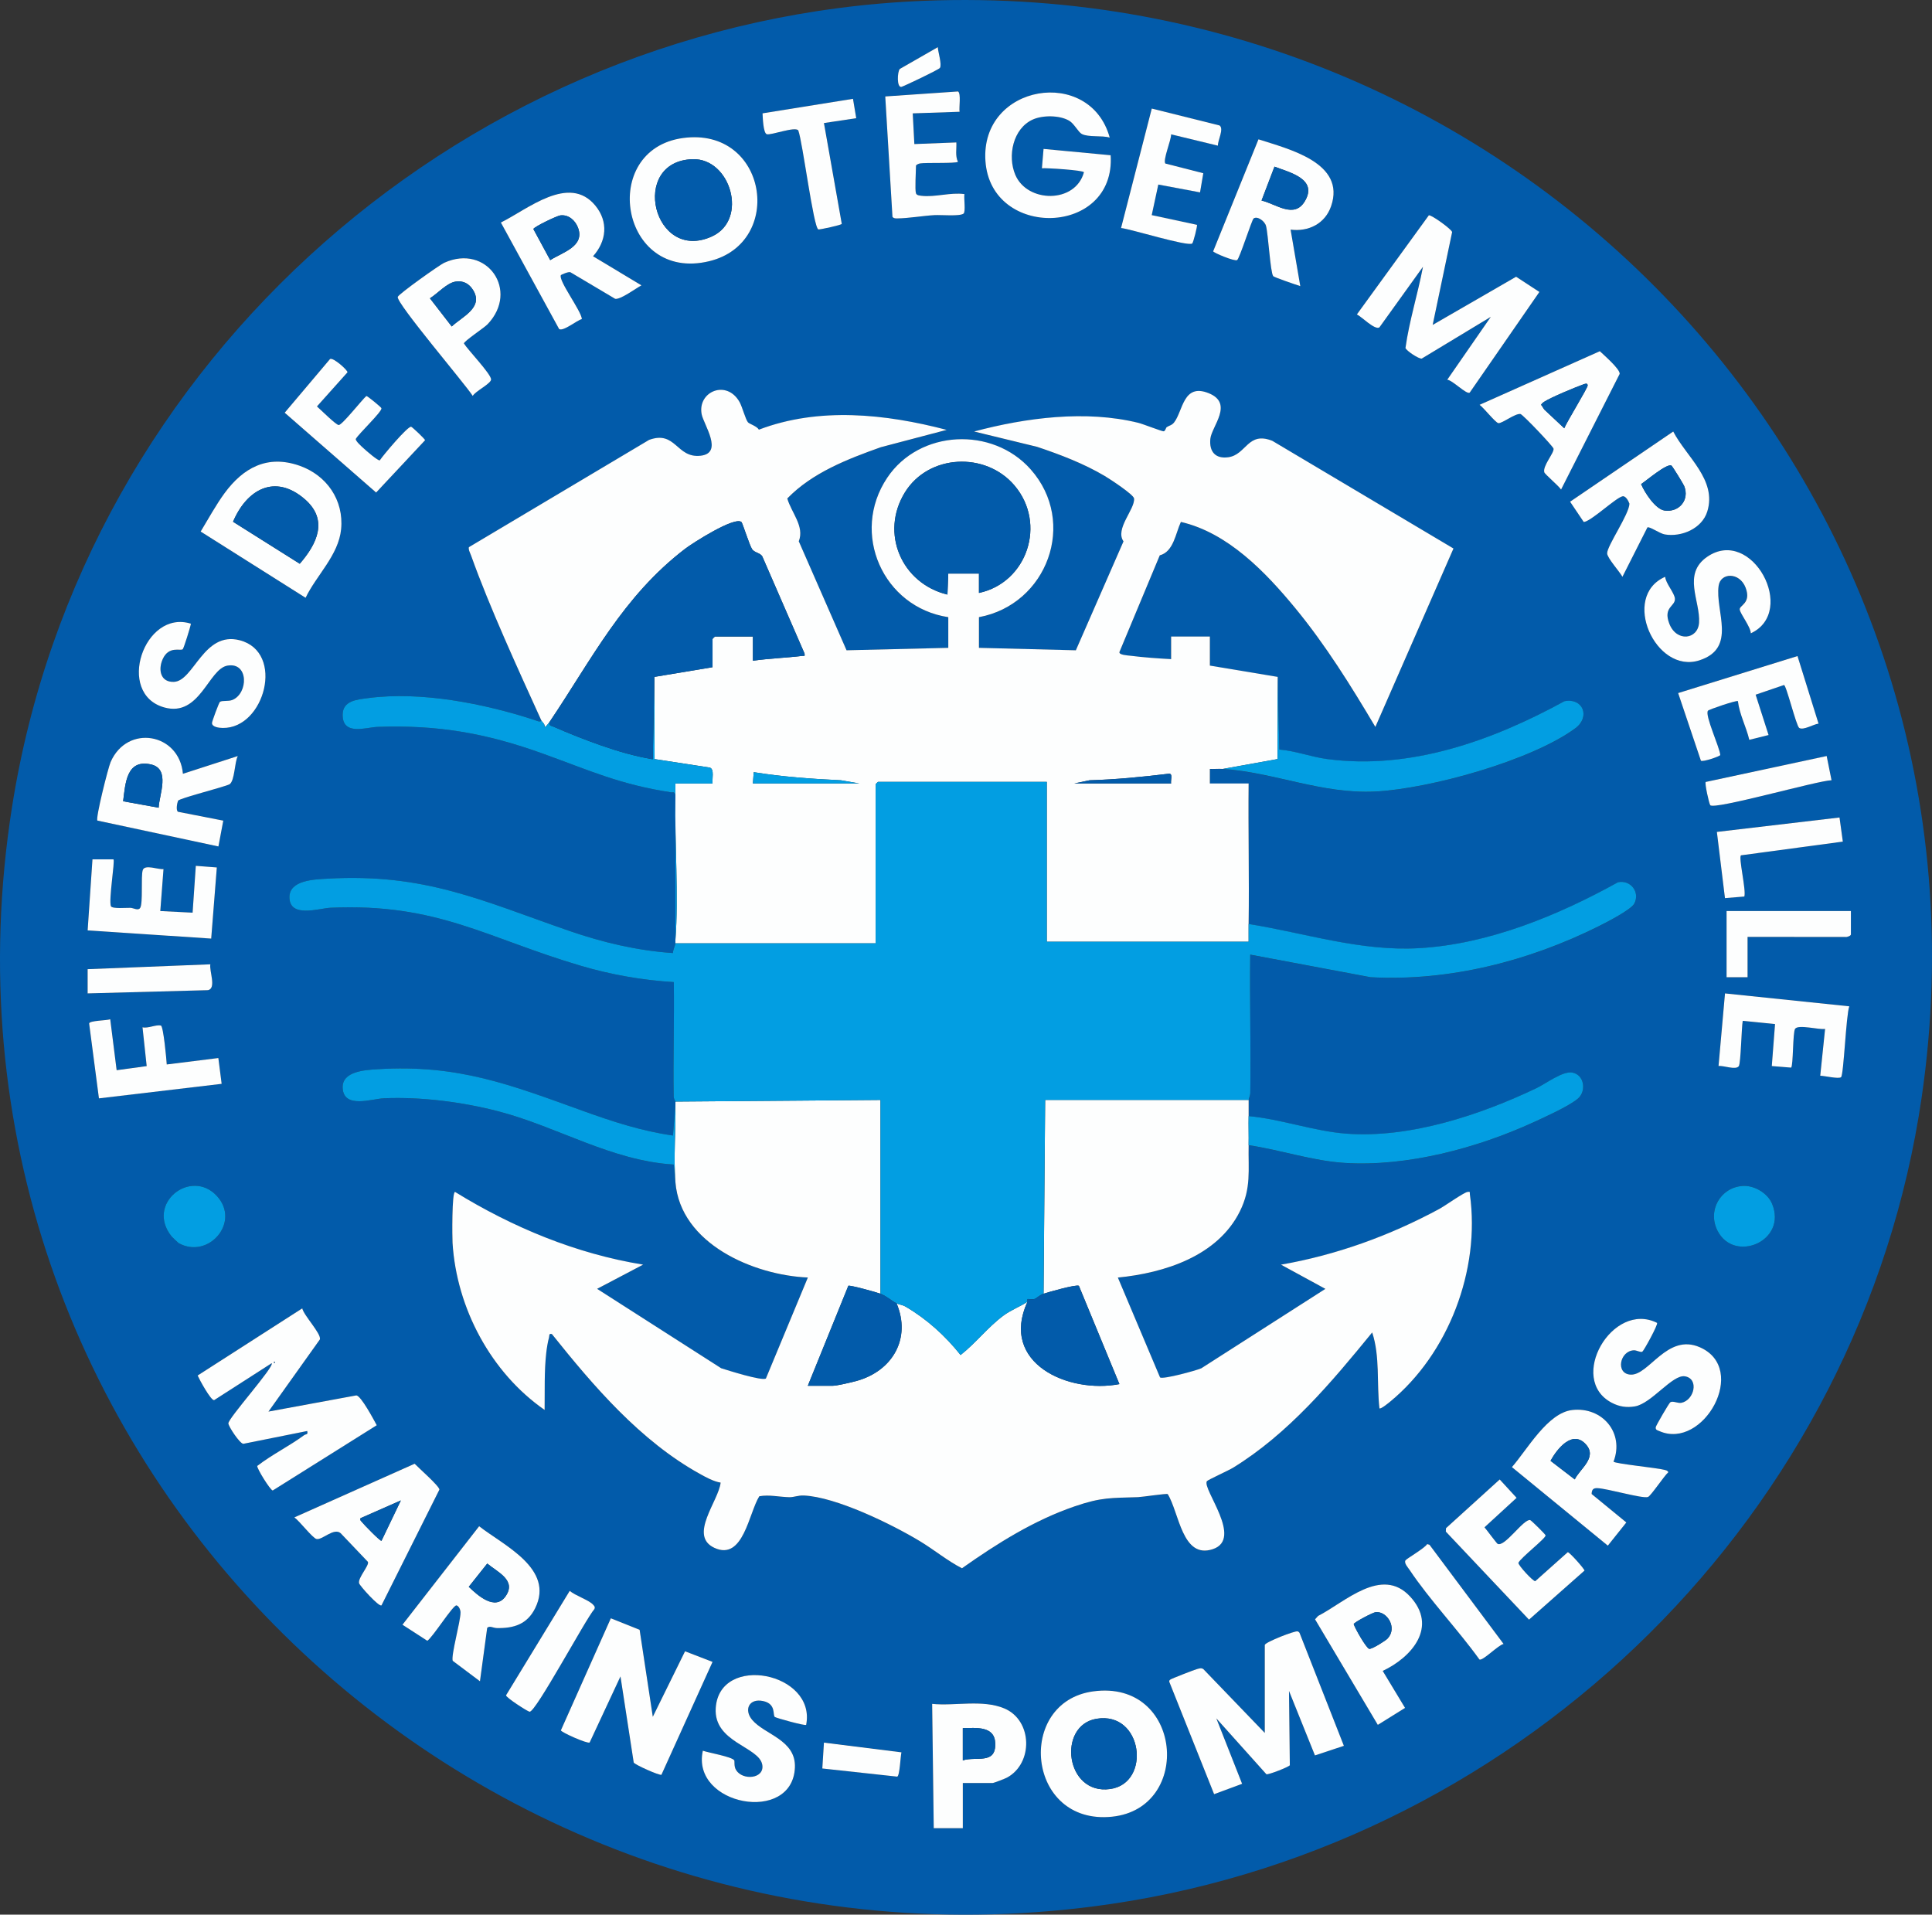 <?xml version="1.0" encoding="UTF-8"?>
<svg id="Calque_1" data-name="Calque 1" xmlns="http://www.w3.org/2000/svg" viewBox="0 0 1196.49 1185.75">
  <rect x="0" y="0" width="1196.49" height="1185.75" fill="#333333" stroke="none"/>
  <path d="M572.06.51c372.92-15.01,672.35,306.67,618.04,679.04-37.55,257.41-244.86,461.5-501.5,499.5C290.63,1237.97-55.5,900.22,7.43,499.88,51.14,221.82,291.17,11.81,572.06.51ZM582.1,42.05c1.34-2.13-1.22-10.04-1.32-12.84l-23.52,13.48c-1.57,1.67-2,11.81,1.05,11.08,1.36-.33,23.09-10.61,23.79-11.73ZM567.27,119.71c-.75-2.42,0-13.37,0-17,0-.7,1.67-1.35,2.5-1.5,3.44-.63,21.9.13,23.5-1.01-1.82-3.73-.76-7.99-.99-12l-26.01,1.01-1-19.01,29.01-.99c-.45-2.69,1.03-11.17-.94-12.58l-45.09,3.09,4.46,74.54c.72,1.03,1.92,1,3.02.99,6.94-.07,15.95-1.64,23.06-2.04,3.97-.22,15.42.85,17.91-.9,1.48-1.04.13-9.68.59-12.12-8.65-1.21-18.17,2.04-26.56,1.06-1.17-.14-3.05-.25-3.45-1.55ZM687.26,85.21c-12.15-44.33-80.22-33.17-76.97,14.49,3.31,48.67,80.75,46.68,77.55-3.56l-41.56-3.92-1.02,11.99c2.62-.28,26,1.2,26.02,2.51-5.32,19.41-35.12,19.06-42.51,1.49-4.91-11.66-1.44-28.61,10.83-34.17,6.14-2.78,16.69-2.76,22.6.75,3.08,1.83,5.62,7.08,7.8,8.2,4.17,2.14,12.42.76,17.27,2.22ZM528.26,61.21l-56,8.99c.12,2.48.41,12.28,2.63,12.93,2.61.76,17.68-5.01,19.5-2.34,2.67,6.91,9.42,60.54,12.46,61.31.72.18,14.41-2.72,14.47-3.46l-11.04-62.42,20-3.01-2.01-11.99ZM754.26,90.21c-.26-3.1,3.91-10.38,1.02-12.53l-41.99-10.48-19.03,73.99c5.98.59,41.25,11.62,44.07,9.58.69-.5,3.36-11.14,2.94-11.56l-28.01-6.01,4.07-18.93,25.85,4.85,2.01-11.86-23.51-6.01c-1.61-2.21,3.67-14.53,3.59-18.07l28.98,7.01ZM423.02,85.47c-52.39,7.08-39.01,89.73,16.27,76.27,47.02-11.45,35.88-83.32-16.27-76.27ZM799.27,142.22c11.1,1.41,21.31-3.68,25.05-14.46,9.37-27.01-26.35-35.44-44.95-41.47l-28.07,69.36c.2.9,13.35,6.36,14.84,5.43s9.09-24.98,10.22-25.78c2.36-1.68,6.9,1.67,7.68,4.64,1.39,5.29,2.67,28.71,4.43,31.06.59.79,14.45,5.46,16.79,6.21l-6-34.98ZM347.4,170.33c.16-.26,4.82-2.29,5.89-1.73l27.7,16.45c3.35.54,12.82-6.53,16.26-8.35l-29.98-18.02c8.37-9.35,9.66-21.41,1.41-31.39-16.29-19.75-42.04,2.42-58.49,10.5l36.07,65.96c2.6,1.66,10.82-5.29,14.09-6.16-.25-5.02-14.9-24.16-12.95-27.28ZM887.27,201.21l12.05-57.47c-.26-1.73-12.76-10.72-14.42-10.4l-44.57,61.39c3,1.45,11.1,9.85,13.95,8.03l26.98-37.54c-3.18,16.81-8.5,33.43-10.84,50.29.51,1.74,8.32,6.92,10.1,6.56l42.75-25.84-26.99,38.97c3.07.06,11.93,9.32,13.92,7.97l43.16-62.35-14.42-9.43-51.66,29.83ZM301.91,200.86c19.96-20.91-.41-49.95-26.67-38.17-3.28,1.47-28.4,19.45-28.92,21.17-1.12,3.68,41.72,53.93,46.44,61.34,1.57-2.93,11.62-7.74,11.36-10.31-.37-3.65-14.2-18-16.82-22.17,0-1.41,12.54-9.69,14.6-11.85ZM990.78,217.5l-74.5,33.22c2.39,1.63,9.76,10.99,11.62,11.34,2.16.41,10.59-6.26,13.72-5.64,1.46.29,20.2,19.98,20.47,21.44.5,2.6-6.88,10.68-5.72,14.66.35,1.2,9.07,8.55,10.38,10.68l36.31-71.65c.18-3.06-9.8-11.63-12.3-14.04ZM235.18,285.11c-1.05.42-8.54-6.08-9.93-7.38-1.13-1.06-5.16-4.54-4.92-5.88,1.82-3.24,16.33-16.89,15.89-19.02-.12-.59-8.75-7.69-9.35-7.57-2.77,2.44-14.96,17.99-17.11,17.99-1.64,0-11.44-9.74-13.48-11.53l18.91-21.13c.23-1.25-8.83-9.37-10.8-8.23l-28.09,33.25,56.62,49.44,30.31-32.39c.14-.63-8.01-8.26-8.61-8.36-2.2-.38-17.34,17.64-19.45,20.83ZM335.27,446.21c-.48,1.39-3.22,0-4.18-.31-31.27-10.19-70.31-17.94-103.19-13.56-6.66.89-15.69,1.5-15.68,10.37,0,13.11,14.48,7.71,21.52,7.46,37.49-1.36,67.52,3.95,102.52,16.57,29.15,10.51,47.62,19.11,79.44,23.97,1.3.2,1.54-.85,2.59,1.5-.02.67.01,1.33,0,2v88c-.05.66.08,1.35,0,2-.19,1.52-1.52,4.18-1.56,6.02-22-1.48-43.46-6.56-64.22-13.74-54.09-18.71-89.3-35.81-149.77-32.32-7.93.46-23.58.85-23.49,11.57.12,13.06,18.42,6.75,25.49,6.44,66.27-2.95,96.72,18.8,155.1,35.98,18.47,5.43,38.21,8.93,57.45,10.06.34,23.52-.44,47.1-.08,70.62.03,1.84,1.07,3.2,1.07,3.38.01.67-.01,1.33,0,2l-1.51,19.02c-19.31-2.71-37.53-8.68-55.75-15.25-44.93-16.19-77.38-28.96-127.28-25.81-7.6.48-21.97,1.26-21.53,11.52.57,13.2,18.08,6.8,25.53,6.48,22.99-1,48.75,2.31,70.98,8.1,36.49,9.5,69.99,30.64,108.56,32.94l.99,11c3.09,38.18,48.5,57.58,82.01,59l-25.99,62.55c-2.59,1.61-23.41-5.02-27.69-6.37l-76.83-49.17,28.5-14.99c-41.53-6.72-80.89-23.1-116.48-45.03-2.06.04-1.74,28.5-1.56,31.56,2.5,40.47,23.84,80.42,57.03,103.46.16-11.64-.31-23.92,1.02-35.49.32-2.79.94-6.66,1.69-9.33.38-1.36-.28-2.61,1.78-2.18,25.89,32.36,54.76,66.13,91.49,86.52,3.92,2.17,8.66,4.79,13.02,5.49-1.18,11.3-20.08,32.84-3.9,40.38,17.96,8.36,21.35-21.62,27.85-31.93,6.17-1.12,12.19.44,18.59.58,2.85.06,5.51-1.19,8.91-1.05,19.98.85,54.49,17.77,71.84,28.22,8.86,5.34,17.15,12.24,26.16,16.85,21.59-15.26,44.56-29.71,69.77-38.34,16.75-5.74,22.48-5.15,39.29-5.71,2.64-.09,17.55-2.4,18.37-1.88,7.12,11.41,8.88,40.32,27.86,34.11,19.23-6.29-6.65-37.29-3.61-42.11.49-.77,13.56-6.7,16.18-8.31,34.39-21.16,60.96-52.89,86.2-83.8,4.95,15.06,2.69,31.36,4.5,46.99.64.75,5.59-3.3,6.47-4.02,36.32-29.73,56.09-81.82,49.53-128.49-.17-1.24.49-1.88-1.51-1.5-2.53.48-13.85,8.59-17.47,10.54-30.61,16.51-63.63,28.51-98.01,34.49l27.5,14.99-76.83,49.18c-3.29,1.44-23.55,6.98-25.55,5.68l-26.13-61.86c28.78-2.85,61.73-13.22,75.54-40.96,7.22-14.5,5.14-25.56,5.45-41.05,19.8,2.93,39.48,9.73,59.51,10.99,38.66,2.44,81.94-9.16,116.85-25.13,7.19-3.29,21.66-9.85,27.38-14.52,5.7-4.65,4.2-15-3.3-16.31-6.03-1.05-16.34,6.88-22.22,9.68-34.94,16.64-78.37,31.09-117.58,28.16-20.16-1.51-40.43-9.02-60.63-10.87.07-3.32-.06-6.68,0-10,.01-.72,1.01-2.53,1.04-4.43.42-28.51-.4-57.07-.04-85.57l74.51,13.99c48.69,2.65,98.11-10,141.37-31.61,4.66-2.33,20.02-10.19,21.99-14,3.73-7.22-2.48-14.91-10.15-13.18-37.1,20.56-80.25,38.37-123.23,40.8-36.39,2.06-70.02-9.28-105.49-14.99.42-28.97-.31-58.02,0-87h-24v-9.01c2.64.12,5.36-.16,8,0,31.4,2,61.33,15.68,94.49,13.99,33.66-1.72,96.61-19.11,123.83-39.17,9.43-6.95,4.88-18.99-6.76-16.75-44.49,24.32-95.28,42.7-146.93,35.81-9.99-1.33-19.53-5.08-29.62-5.88l-1.01-44.99-42-7v-18h-24v14c-8.41-.44-17.02-1.07-25.38-2.12-1.47-.18-7.19-.44-6.6-2.34l24.96-59.82c8.53-2.2,9.77-13.55,13.07-20.68,29.14,6.71,52.52,31.13,70.92,53.49,18.79,22.83,34.45,48.08,49.52,73.46l48.38-110.5-112.18-66.68c-15.31-6.1-15.99,8.57-27.28,10.16-8.01,1.12-11.88-3.59-11.12-11.33s14.76-22.01-1.07-28.36c-15.83-6.35-15.85,11.09-21.36,18.11-1.5,1.91-2.89,1.82-4.58,2.95-.6.4-.77,2.31-1.87,2.57-.8.19-12.83-4.53-15.6-5.22-32.57-8.09-69.83-3.22-101.82,5.34l38.99,9.49c14.28,4.79,28.95,10.37,41.93,18.07,3.12,1.85,17.91,11.53,18.14,13.93.65,6.64-12,18.85-6.54,26.55l-29.51,67.45-60.01-1.51v-19c42.21-7.82,61.15-58.66,32.03-91.53-23.7-26.74-68.91-24.58-88.85,5.2-22.96,34.3-2.59,80.22,37.83,86.33v19l-63.01,1.51-29.58-67.5c3.68-9.25-4.56-17.66-7.12-26.52,15.5-15.97,37.29-24.39,57.95-31.75l40.76-10.73c-37.78-9.9-79.01-14.32-116.29-.13-1.28-2.21-5.86-3.51-6.77-4.56-1.52-1.74-3.56-9.63-5.2-12.55-8.05-14.22-26.1-6.46-23.5,7.49,1.19,6.39,13.86,24.2-.72,25.77-14.92,1.61-15.21-15.88-31.81-9.82l-111.61,66.45c-.43,1.47.89,3.83,1.42,5.32,11.31,31.75,29.33,70.88,43.47,102.02ZM1036.23,267.23l-63.87,43.47,8.43,12.53c4.24-.02,20.07-15.25,24.16-15.9,1.88-.3,3.65,3.05,4.16,4.6-.15,6.58-13.96,26.22-13.8,30.79.1,2.89,7.8,11.37,9.47,14.48l15.46-30.56c1.28-.81,7.58,3.78,10.77,4.32,10.39,1.76,23.04-3.61,26.32-14.2,6.09-19.65-13.03-33.91-21.1-49.54ZM189.25,370.21c6.61-13.86,20.43-26.32,22-42.51,1.75-17.99-8.93-33.36-25.72-39.27-19.91-7.01-34.87,1.21-46.51,17.04-5.22,7.1-10.14,16.12-14.76,23.72l64.98,41.02ZM1084.28,392.21c29.04-13.44.71-66.34-26.95-47.43-15.64,10.69-4.24,27.45-5.1,40.81-.68,10.51-13.98,12.23-18.44.61-3.95-10.29,3.75-10.62,3.49-15.39-.19-3.57-5.71-9.48-6.04-13.6-27.72,12.09-5.97,60.55,21.24,51.72,23.45-7.61,9.61-30.36,11.87-46.17,1.18-8.26,13.12-8.14,16.7,1.16s-4.01,10.96-3.63,13.58c.43,2.87,6.73,10.63,6.86,14.71ZM118.23,386.26c-28.99-9.13-46.79,43.47-16.41,51.89,21.96,6.08,27.29-23.85,39.01-25.91,13.32-2.33,12.94,17.18,3.19,21.21-2.66,1.1-6.28.23-7.79,1.21-.59.38-4.96,12.19-4.94,13.12.06,2.59,4.5,3.01,6.65,3.05,26.02.44,38.65-47,10.54-54.31-22.38-5.82-28.41,25.25-40.73,25.77-8.35.35-9.95-7.5-6.98-14.08,3.79-8.4,10.99-4.9,12.4-6.11.63-.54,4.74-13.66,5.07-15.83ZM1113.19,406.29l-73.93,22.93,14.1,41.89c1.26.9,11.85-2.73,11.98-3.52-.33-4.81-9.65-24.53-7.64-27.43.55-.8,17.88-6.66,18.56-5.96.98,8.26,5.16,15.87,7.06,23.97l11.94-2.97-8.01-24.98,17.53-5.98c1.37-.32,7.59,25.26,9.43,26.54,2.51,1.74,8.98-2.32,12-2.63l-13.04-41.86ZM113.28,479.21c-2.22-25.25-34.5-30.89-44.79-7.28-1.54,3.55-9.42,34.84-8.19,36.24l74.96,16.03,3.01-15.99-28.04-5.48c-1.4-.91-.56-5.44.02-6.82.65-1.55,28.22-8.36,31.97-10.25,3.21-2.4,2.99-13.62,5.04-17.45l-33.99,10.99ZM1131.26,468.21l-74.92,16.08c-.69.81,2.01,13.16,2.81,14.35,2.15,3.17,66.47-15.22,75.12-15.43l-3.01-14.99ZM1139.21,506.27l-75.96,8.94,5.01,41.01,12-1c1.24-3.93-3.79-24.5-2.05-25.52l63.05-8.49-2.06-14.94ZM70.27,532.21h-13.01s-2.98,43.99-2.98,43.99l76.52,5.07,3.48-44.06-13.01-1-1.99,29.01-20.01-1.01,1.99-25.99c-3.1.49-11.6-3.14-12.85.63s.26,20.54-1.6,23.41c-1.27,1.96-4.14.01-6.06-.04-2.64-.07-10.9.72-12.05-.94-1.52-3.76,2.59-28.03,1.57-29.07ZM1146.27,564.21h-77v41h13v-25l60.55.05c1.02.22,3.45-.72,3.45-1.55v-14.5ZM54.27,600.21v15l74.5-2c5.46-1.03.71-11.99,1.5-16.01l-76,3.01ZM1145.27,623.22l-77-8-4,44.98c2.95-.49,10.69,2.71,12.55.07,1.27-1.81,1.66-23.92,2.44-28.06l20,1.99-2.01,26.01,11.98.97c1.38-1.33.95-21.86,2.46-24.04,1.99-2.88,15.01.76,18.57.06l-3.01,29c2.49.01,11.43,2.14,12.89.9,1.68-1.43,3.09-38.59,5.11-43.88ZM68.26,631.21c-2.22.86-12.8.76-13.06,2.62l6.07,46.38,76-9-2.05-15.98-31.95,3.98c-.19-3.2-2.09-23.65-3.61-24.07-2.94-.81-8.01,1.91-11.4,1.06l2.58,24.03-18.6,2.54-3.98-31.57ZM110.61,769.85c18.4,10.28,38.65-12.97,23.7-29.18-16.1-17.46-44.3,4.71-28.05,25.05.31.39,4.09,3.98,4.35,4.13ZM1079.08,734.45c-13.8,1.05-21.77,15.42-15.38,27.82,10.4,20.21,43.32,6.35,33.76-16.76-2.76-6.67-11.22-11.61-18.38-11.07ZM187.18,810.26l-64.79,41.58c1.13,2.57,8.13,15.46,10.2,15.27l35.66-22.9c1.93,1.98-27.08,34.23-26.83,37.31.16,2.02,7.05,12.5,9.27,12.62l39.56-7.93c.6,2.59-.76,1.74-1.89,2.57-9.27,6.84-19.91,12-29.05,19.06-.4,1.35,7.96,14.9,9.57,15.22l64.43-40.42c-1.9-3.51-9.56-17.96-12.59-18.49l-54.47,10.04,31.86-44.71c.93-3.49-9.99-14.84-10.94-19.23ZM1026.23,819.26c-27.66-13.89-55.87,34.97-28.02,49.5,4.62,2.41,9.15,3.09,14.32,2.21,10.29-1.76,23.24-19.95,30.99-18.61,8.87,1.54,5.71,14.81-2.23,16.4-2.26.45-5.15-1.35-6.84-.36-.78.45-8.99,14.6-9.07,15.5-.15,1.77,1.11,1.87,2.31,2.4,27.19,11.96,55.55-38.67,24.96-51.97-20.25-8.8-31.47,17.69-42.89,16.98-9.37-.58-6.68-14.64,2.06-15.07,1.72-.08,4.18,1.49,5.29.85.88-.5,9.86-16.8,9.12-17.83ZM999.26,905.2c6.85-17.8-6.91-34.04-25.5-31.99-15.35,1.7-27.98,24.59-37.43,35.37l59.4,48.64,11.46-14.36-21.49-17.63c.07-2.7.96-3.7,3.56-3.62,6.08.2,27.88,6.65,31.33,5.48,1.75-.59,10.17-13.32,12.66-15.38-.69-1.12-1.44-1.15-2.53-1.45-4.35-1.21-30.54-3.76-31.46-5.06ZM236.25,994.21l35.86-71.68c.19-2.02-13.04-13.59-15.33-16.05l-74.49,33.23c3,2.01,11.19,12.72,13.69,13.37,3.49.9,10.74-7.24,14.99-3.57l16.86,17.72c1.07,2.14-6.31,9.94-5.44,13.27.42,1.61,12.32,14.82,13.86,13.7ZM927.43,956.07c-.57-.32-6.87-8.8-8.09-10.22l19.88-18.25-10.46-11.38-33.26,30.17-.11,2.12,51.51,54.53,34.36-30.37c.21-.78-9.33-11.59-10.37-11.4l-20.13,17.96c-1.49,0-10.67-9.96-10.43-11.39,1.59-3.3,17.16-15.28,16.85-17-.12-.66-8.9-9.35-9.57-9.48-4.11-.8-15.9,17.13-20.19,14.7ZM297.25,1041.21l4.47-33.05c1.46-1.61,3.71.05,5.99.09,10.46.18,18.79-2.28,23.75-12.34,12.04-24.45-19.39-38.75-34.72-50.72l-47.48,60.99,15.38,9.95c3.36-2.13,16.04-22.37,18.09-21.92,1.47.33,2.48,2.81,2.49,4.34,0,5.66-5.96,26.52-4.85,29.98l16.89,12.67ZM931.18,1018.1l-45.89-61.43-1.44-.42c-1.43,2.51-12.87,9.08-13.45,10.09-.99,1.73,1.51,4.35,2.46,5.77,12.67,18.94,29.97,37,43.38,55.64,2.08.94,11.71-9.06,14.94-9.65ZM853.28,1068.21l16.87-10.5-13.83-22.91c18.2-8.59,34.27-27.4,16.94-46.09-17.62-19.01-40.41,3.59-56.95,12.04l-1.9,2.09,38.87,65.37ZM352.83,985.22l-39.44,64.68c-.12,1.38,13.23,9.95,14.57,10.18,3.71.63,34.62-57.3,40.16-63.6.57-1.38-.05-1.83-.86-2.75-2.41-2.72-11.16-5.65-14.43-8.51ZM396.12,1009.36l-17.84-7.15-30.94,69.4c.28,1.25,16.5,8.47,17.82,7.52l19.09-40.92,8.2,53.31c.61,1.33,15.6,8.05,17.16,7.61l31.66-69.91-17.03-6.58-19.97,40.57-8.16-53.85ZM783.27,1018.71v54.5l-38.03-39.51c-1.4-.98-2.57-.34-3.97-.03s-15.69,5.91-16.39,6.44c-.64.48-.92.73-.7,1.58l27.71,69.45,17.34-6.42-15.96-40.5,30.99,34.57c1,.53,13.87-4.49,14.52-5.56l-.51-46.01,16.07,39.92,17.92-5.94-27.49-70.02c-.3-.41-.68-.72-1.17-.86-1.7-.48-19.81,6.55-20.34,8.4ZM499.26,1068.21c6.41-32.49-53.69-44.37-55.99-10.48-1.46,21.51,26.96,23.87,28.83,35.24,1.43,8.74-12.29,9.82-16.26,3.16-1.43-2.39-.75-5.4-1.11-5.96-1.41-2.22-16.04-4.74-19.45-5.96-7.5,33.87,55.48,45.67,57.02,10.45.75-17.17-18.69-20.34-26.45-29.53-5.24-6.21-2.01-13.5,6.69-11.69,8.35,1.74,5.86,8.8,7.33,9.88.85.63,18.71,5.61,19.4,4.88ZM677.02,1047.47c-48.11,6.53-41.43,83.04,11.62,77.62,50.33-5.15,43.7-85.13-11.62-77.62ZM596.27,1104.21h18.5c.74,0,7.56-2.64,8.73-3.27,16.47-8.74,16.07-35.53-1.54-42.92-13.49-5.66-30.71-1.36-44.68-2.81l.99,77h18v-28ZM558.27,1085.21l-48-6.01-1.01,16.01,46.39,5.05c1.57-.44,2.02-12.69,2.62-15.06Z" style="fill: #025baa;"/>
  <path d="M335.27,446.21c-14.14-31.14-32.16-70.27-43.47-102.02-.53-1.49-1.86-3.85-1.42-5.32l111.61-66.45c16.59-6.06,16.88,11.43,31.81,9.82,14.57-1.57,1.91-19.38.72-25.77-2.6-13.95,15.45-21.71,23.5-7.49,1.65,2.91,3.69,10.8,5.2,12.55.91,1.05,5.49,2.35,6.77,4.56,37.28-14.19,78.51-9.76,116.29.13l-40.76,10.73c-20.66,7.36-42.45,15.77-57.95,31.75,2.56,8.86,10.8,17.27,7.12,26.52l29.58,67.5,63.01-1.51v-19c-40.42-6.11-60.79-52.02-37.83-86.33,19.94-29.78,65.15-31.94,88.85-5.2,29.13,32.86,10.19,83.71-32.03,91.53v19l60.01,1.51,29.51-67.45c-5.46-7.7,7.19-19.9,6.54-26.55-.23-2.41-15.02-12.08-18.14-13.93-12.98-7.7-27.64-13.29-41.93-18.07l-38.99-9.49c31.99-8.55,69.25-13.43,101.82-5.34,2.77.69,14.8,5.41,15.6,5.22,1.1-.26,1.28-2.17,1.87-2.57,1.68-1.13,3.08-1.04,4.58-2.95,5.51-7.01,5.53-24.46,21.36-18.11,15.83,6.35,1.83,20.57,1.07,28.36s3.1,12.45,11.12,11.33c11.28-1.58,11.97-16.25,27.28-10.16l112.18,66.68-48.38,110.5c-15.07-25.38-30.73-50.62-49.52-73.46-18.41-22.36-41.78-46.78-70.92-53.49-3.3,7.14-4.54,18.49-13.07,20.68l-24.96,59.82c-.59,1.9,5.13,2.16,6.6,2.34,8.35,1.05,16.97,1.68,25.38,2.12v-14h24v18l42,7-.1,50.9-33.9,6.1c-2.64-.17-5.36.12-8.01,0v9.01h24.01c-.31,28.98.42,58.03,0,87-.05,3.66.04,7.34,0,11h-125v-99h-104.5c-.11,0-1.5,1.39-1.5,1.5v98.5h-124c.08-.65-.05-1.34,0-2,2.13-27.82-.51-59.59,0-88,.01-.67-.02-1.33,0-2,.07-2.33-.06-4.68,0-7.01h23.01c-.39-2.63,1.28-8.84-1.67-9.83l-34.23-5.27-.11-50.9,36-6v-17.5c0-.11,1.39-1.5,1.5-1.5h23.5v15c10.09-1.46,20.41-1.76,30.52-3,1.4-.17,1.73.53,1.46-1.48l-25.77-59.24c-1.01-3.27-4.88-2.83-6.67-5.33-1.61-2.25-5.95-16.27-6.63-16.86-4.2-3.64-30.27,13.04-34.81,16.51-38.72,29.61-57.87,68.51-84.1,107.4-.42.63-2.53,3.36-2.99,3,.35-1.85-1.57-3.02-2.01-4ZM587.27,355.21h19v12c29.76-6.37,42.13-42.8,22.02-66.53-17.89-21.1-53.19-19.47-67.85,4.2-15.6,25.2-2.07,56.51,26.31,63.34l.51-13.02ZM466.27,485.21h66l-11.51-1.99c-18.04-.86-36.21-2.14-53.98-5.02l-.51,7.01ZM665.27,485.21h60c-.47-1.75,1.39-6.45-1.51-6.04-16.26,1.97-32.59,3.57-48.98,4.05l-9.51,1.99Z" style="fill: #fdfefe;"/>
  <path d="M418.27,682.21l127.01-1.01v120.01c-2.33-.91-19.07-5.52-19.9-4.92l-25.1,61.92h15.5c2.55,0,11.95-2.21,14.94-3.06,21.97-6.21,33.69-26.14,24.56-47.94,1.35.72,3.52.8,5.53,1.97,13.21,7.72,24.62,18.09,34.08,29.98,9.41-7.39,16.7-17.07,26.48-24.37,4.77-3.56,11.16-5.99,14.91-8.59-17.35,38.13,25.52,57.08,56.98,50.96l-25.09-60.85c-1.49-1.06-18.91,3.89-21.88,4.88l.99-120.01h126.01c-.06,3.33.07,6.68,0,10.01-.13,5.98.12,12.02,0,18-.31,15.49,1.76,26.55-5.45,41.05-13.82,27.74-46.76,38.12-75.54,40.96l26.13,61.86c2,1.29,22.26-4.24,25.55-5.68l76.83-49.18-27.5-14.99c34.39-5.98,67.41-17.98,98.01-34.49,3.62-1.95,14.94-10.06,17.47-10.54,2-.38,1.34.26,1.51,1.5,6.56,46.68-13.21,98.76-49.53,128.49-.88.72-5.83,4.78-6.47,4.02-1.81-15.63.45-31.93-4.5-46.99-25.24,30.92-51.81,62.64-86.2,83.8-2.62,1.61-15.7,7.55-16.18,8.31-3.04,4.82,22.83,35.82,3.61,42.11-18.98,6.21-20.74-22.7-27.86-34.11-.82-.52-15.73,1.79-18.37,1.88-16.81.57-22.53-.02-39.29,5.71-25.21,8.63-48.18,23.09-69.77,38.34-9-4.61-17.3-11.51-26.16-16.85-17.34-10.45-51.85-27.37-71.84-28.22-3.4-.15-6.06,1.11-8.91,1.05-6.4-.14-12.42-1.7-18.59-.58-6.5,10.31-9.9,40.29-27.85,31.93-16.19-7.53,2.71-29.07,3.9-40.38-4.36-.7-9.11-3.31-13.02-5.49-36.73-20.39-65.6-54.15-91.49-86.52-2.06-.43-1.4.82-1.78,2.18-.75,2.66-1.37,6.54-1.69,9.33-1.33,11.56-.86,23.85-1.02,35.49-33.2-23.04-54.53-62.99-57.03-103.46-.19-3.05-.5-31.51,1.56-31.56,35.59,21.93,74.95,38.31,116.48,45.03l-28.5,14.99,76.83,49.17c4.28,1.35,25.11,7.98,27.69,6.37l25.99-62.55c-33.51-1.42-78.91-20.83-82.01-59-1.22-15.1.27-32.54,0-48-.01-.67.01-1.33,0-2Z" style="fill: #fdfefe;"/>
  <path d="M418.27,584.21h124v-98.5c0-.11,1.39-1.5,1.5-1.5h104.5v99h125c.04-3.66-.05-7.34,0-11,35.47,5.71,69.1,17.05,105.49,14.99,42.98-2.43,86.13-20.24,123.23-40.8,7.67-1.72,13.88,5.96,10.15,13.18-1.97,3.81-17.33,11.68-21.99,14-43.26,21.61-92.67,34.27-141.37,31.61l-74.51-13.99c-.36,28.5.45,57.06.04,85.57-.03,1.9-1.03,3.71-1.04,4.43h-126.01s-.99,120-.99,120c-2.44.82-4.34,2.82-5.41,3.19-1.68.59-4.28-.07-4.43.09-.39.4,0,1.62-.15,1.72-3.75,2.6-10.14,5.03-14.91,8.59-9.78,7.3-17.07,16.98-26.48,24.37-9.46-11.9-20.87-22.26-34.08-29.98-2.01-1.17-4.17-1.26-5.53-1.97-3.47-1.84-6.24-4.53-10-6v-120.01s-127,1.01-127,1.01c0-.18-1.05-1.55-1.07-3.38-.36-23.53.41-47.11.08-70.62-19.23-1.12-38.98-4.62-57.45-10.06-58.38-17.18-88.83-38.93-155.1-35.98-7.07.31-25.37,6.62-25.49-6.44-.1-10.72,15.55-11.11,23.49-11.57,60.48-3.48,95.69,13.61,149.77,32.32,20.76,7.18,42.22,12.26,64.22,13.74.04-1.84,1.36-4.5,1.56-6.02Z" style="fill: #029ee2;"/>
  <path d="M187.18,810.26c.95,4.39,11.87,15.74,10.94,19.23l-31.86,44.71,54.47-10.04c3.02.52,10.68,14.98,12.59,18.49l-64.43,40.42c-1.6-.31-9.97-13.86-9.57-15.22,9.14-7.06,19.78-12.23,29.05-19.06,1.13-.83,2.49.01,1.89-2.57l-39.56,7.93c-2.22-.12-9.11-10.6-9.27-12.62-.25-3.08,28.76-35.33,26.83-37.31l-35.66,22.9c-2.08.2-9.07-12.7-10.2-15.27l64.79-41.58ZM169.77,843.21v1c.65-.33.65-.67,0-1Z" style="fill: #fdfefe;"/>
  <path d="M783.27,1018.71c.53-1.85,18.64-8.88,20.34-8.4.49.14.87.46,1.17.86l27.49,70.02-17.92,5.94-16.07-39.92.51,46.01c-.64,1.07-13.51,6.09-14.52,5.56l-30.99-34.57,15.96,40.5-17.34,6.42-27.71-69.45c-.22-.86.06-1.1.7-1.58.7-.53,15.03-6.14,16.39-6.44s2.57-.94,3.97.03l38.03,39.51v-54.5Z" style="fill: #fdfefe;"/>
  <path d="M405.27,419.21l.11,50.9,34.23,5.27c2.96.98,1.28,7.19,1.67,9.84h-23.01c-.05,2.31.08,4.67,0,6.99-1.04-2.35-1.29-1.3-2.59-1.5-31.81-4.86-50.29-13.46-79.44-23.97-35-12.62-65.03-17.93-102.52-16.57-7.04.26-21.51,5.65-21.52-7.46,0-8.87,9.03-9.49,15.68-10.37,32.89-4.38,71.92,3.38,103.19,13.56.96.31,3.7,1.7,4.18.31.44.97,2.36,2.15,2.01,4,.46.36,2.56-2.37,2.99-3-.49,2.28,1.11,2.18,2.61,2.84,8.84,3.92,20.3,8.43,29.44,11.61,10.38,3.61,21.08,6.75,31.95,8.54l1.01-51Z" style="fill: #029ee2;"/>
  <path d="M887.27,201.21l51.66-29.83,14.42,9.43-43.16,62.35c-1.99,1.35-10.85-7.91-13.92-7.97l26.99-38.97-42.75,25.84c-1.78.36-9.59-4.83-10.1-6.56,2.34-16.85,7.66-33.47,10.84-50.29l-26.98,37.54c-2.85,1.82-10.95-6.58-13.95-8.03l44.57-61.39c1.66-.33,14.16,8.67,14.42,10.4l-12.05,57.47Z" style="fill: #fdfefe;"/>
  <path d="M773.27,691.21c20.2,1.85,40.46,9.36,60.63,10.87,39.21,2.93,82.65-11.52,117.58-28.16,5.88-2.8,16.19-10.73,22.22-9.68,7.5,1.31,9,11.65,3.3,16.31-5.72,4.67-20.18,11.23-27.38,14.52-34.91,15.97-78.19,27.57-116.85,25.13-20.03-1.26-39.71-8.06-59.51-10.99.12-5.98-.13-12.02,0-18Z" style="fill: #029ee2;"/>
  <path d="M418.27,732.21l-.99-11c-38.58-2.3-72.08-23.44-108.56-32.94-22.23-5.79-47.99-9.1-70.98-8.1-7.45.32-24.96,6.72-25.53-6.48-.44-10.27,13.93-11.04,21.53-11.52,49.9-3.16,82.35,9.61,127.28,25.81,18.22,6.57,36.44,12.54,55.75,15.25l1.51-19.02c.27,15.46-1.22,32.9,0,48Z" style="fill: #029ee2;"/>
  <path d="M396.12,1009.36l8.16,53.85,19.97-40.57,17.03,6.58-31.66,69.91c-1.56.44-16.55-6.28-17.16-7.61l-8.2-53.31-19.09,40.92c-1.32.95-17.54-6.27-17.82-7.52l30.94-69.4,17.84,7.15Z" style="fill: #fdfefe;"/>
  <path d="M791.27,419.21l1.01,44.99c10.09.8,19.63,4.55,29.62,5.88,51.64,6.89,102.44-11.48,146.93-35.81,11.64-2.24,16.19,9.8,6.76,16.75-27.21,20.06-90.17,37.45-123.83,39.17-33.16,1.69-63.09-11.99-94.49-13.99l33.9-6.1.1-50.9Z" style="fill: #029ee2;"/>
  <path d="M677.02,1047.47c55.31-7.51,61.94,72.47,11.62,77.62-53.04,5.42-59.73-71.09-11.62-77.62ZM679,1064.45c-24.37,4.14-19.27,47.37,8.51,43.49,25.69-3.59,20.3-48.38-8.51-43.49Z" style="fill: #fdfefe;"/>
  <path d="M297.25,1041.21l-16.89-12.67c-1.11-3.46,4.86-24.32,4.85-29.98,0-1.53-1.02-4.01-2.49-4.34-2.05-.45-14.73,19.79-18.09,21.92l-15.38-9.95,47.48-60.99c15.34,11.97,46.77,26.27,34.72,50.72-4.96,10.06-13.29,12.53-23.75,12.34-2.28-.04-4.53-1.7-5.99-.09l-4.47,33.05ZM301.76,968.31l-11.45,14.4c5.51,5.31,16.33,15.11,22.8,5.85,6.9-9.89-4.93-14.88-11.35-20.25Z" style="fill: #fdfefe;"/>
  <path d="M999.26,905.2c.92,1.3,27.11,3.85,31.46,5.06,1.09.3,1.84.34,2.53,1.45-2.49,2.06-10.91,14.79-12.66,15.38-3.44,1.16-25.25-5.29-31.33-5.48-2.59-.09-3.48.91-3.56,3.62l21.49,17.63-11.46,14.36-59.4-48.64c9.45-10.77,22.07-33.67,37.43-35.37,18.59-2.06,32.35,14.19,25.5,31.99ZM975.25,916.21c3.01-6.41,14.11-13.43,7.05-21.53-8.41-9.64-18.11,2.72-22.04,10.01l15,11.52Z" style="fill: #fdfefe;"/>
  <path d="M687.26,85.21c-4.85-1.46-13.1-.08-17.27-2.22-2.18-1.12-4.73-6.37-7.8-8.2-5.91-3.51-16.46-3.53-22.6-.75-12.27,5.56-15.73,22.51-10.83,34.17,7.39,17.57,37.2,17.92,42.51-1.49-.01-1.31-23.4-2.79-26.02-2.51l1.02-11.99,41.56,3.92c3.2,50.23-74.24,52.22-77.55,3.56-3.24-47.66,64.83-58.83,76.97-14.49Z" style="fill: #fdfefe;"/>
  <path d="M236.25,994.21c-1.54,1.11-13.44-12.09-13.86-13.7-.87-3.33,6.51-11.14,5.44-13.27l-16.86-17.72c-4.25-3.68-11.51,4.46-14.99,3.57-2.5-.64-10.69-11.36-13.69-13.37l74.49-33.23c2.29,2.45,15.52,14.02,15.33,16.05l-35.86,71.68ZM236.25,954.21l12-25-24.99,11.01c-.41,1.51.39,1.65.98,2.5.67.96,11.34,11.98,12,11.48Z" style="fill: #fdfefe;"/>
  <path d="M189.25,370.21l-64.98-41.02c4.62-7.6,9.54-16.62,14.76-23.72,11.64-15.83,26.59-24.05,46.51-17.04,16.79,5.91,27.46,21.27,25.72,39.27-1.57,16.19-15.39,28.65-22,42.51ZM144.32,323.12l41.32,26.01c10.77-12.39,17.84-27.19,3.15-39.95-18.59-16.14-36.08-5.91-44.46,13.94Z" style="fill: #fdfefe;"/>
  <path d="M423.02,85.47c52.15-7.05,63.29,64.83,16.27,76.27-55.28,13.46-68.66-69.19-16.27-76.27ZM428.92,98.59c-39.41,1.23-24.36,64.5,12.03,47.81,22.7-10.41,11.49-48.55-12.03-47.81Z" style="fill: #fdfefe;"/>
  <path d="M1036.23,267.23c8.07,15.63,27.19,29.89,21.1,49.54-3.28,10.59-15.94,15.96-26.32,14.2-3.19-.54-9.48-5.14-10.77-4.32l-15.46,30.56c-1.67-3.11-9.37-11.59-9.47-14.48-.16-4.56,13.65-24.21,13.8-30.79-.51-1.55-2.28-4.9-4.16-4.6-4.09.65-19.91,15.88-24.16,15.9l-8.43-12.53,63.87-43.47ZM1035.12,288.34c-2.72-1.6-15.81,9.55-18.78,11.47,2.14,5.14,8.85,15.53,14.5,16.36,8.93,1.3,15.68-6.52,12.16-15.2-.47-1.15-7.24-12.25-7.88-12.63Z" style="fill: #fdfefe;"/>
  <path d="M347.4,170.33c-1.96,3.12,12.7,22.26,12.95,27.28-3.27.86-11.49,7.82-14.09,6.16l-36.07-65.96c16.45-8.08,42.2-30.25,58.49-10.5,8.24,9.99,6.96,22.05-1.41,31.39l29.98,18.02c-3.44,1.82-12.91,8.89-16.26,8.35l-27.7-16.45c-1.07-.56-5.73,1.47-5.89,1.73ZM347.03,133.39c-2.13.25-16.31,7.06-16.71,8.45l10.43,19.26c7.53-4.82,21.6-8.47,17.21-20.08-1.71-4.54-5.83-8.23-10.93-7.63Z" style="fill: #fdfefe;"/>
  <path d="M1026.23,819.26c.74,1.03-8.24,17.33-9.12,17.83-1.1.63-3.57-.94-5.29-.85-8.74.43-11.43,14.49-2.06,15.07,11.42.7,22.64-25.79,42.89-16.98,30.59,13.29,2.23,63.93-24.96,51.97-1.2-.53-2.46-.62-2.31-2.4.08-.89,8.29-15.04,9.07-15.5,1.69-.99,4.58.81,6.84.36,7.94-1.59,11.1-14.86,2.23-16.4-7.75-1.35-20.7,16.85-30.99,18.61-5.17.88-9.69.21-14.32-2.21-27.85-14.54.35-63.39,28.02-49.5Z" style="fill: #fdfefe;"/>
  <path d="M799.27,142.22l6,34.98c-2.34-.75-16.21-5.42-16.79-6.21-1.76-2.35-3.04-25.77-4.43-31.06-.78-2.97-5.32-6.31-7.68-4.64-1.13.8-8.68,24.82-10.22,25.78s-14.65-4.54-14.84-5.43l28.07-69.36c18.6,6.03,54.32,14.46,44.95,41.47-3.74,10.78-13.95,15.87-25.05,14.46ZM781.27,124.2c8.96,2.02,20.2,11.58,26.85.36,8.12-13.7-9.35-17.75-18.83-21.35l-8.01,20.99Z" style="fill: #fdfefe;"/>
  <path d="M113.28,479.21l33.99-10.99c-2.05,3.83-1.83,15.05-5.04,17.45-3.76,1.89-31.32,8.7-31.97,10.25-.58,1.38-1.42,5.91-.02,6.82l28.04,5.48-3.01,15.99-74.96-16.03c-1.22-1.4,6.65-32.7,8.19-36.24,10.29-23.62,42.57-17.97,44.79,7.28ZM98.26,500.22c.28-7.95,7.46-24-4.7-26.79-15.26-3.5-15.91,11.73-17.3,22.79l22,4Z" style="fill: #fdfefe;"/>
  <path d="M499.26,1068.21c-.69.73-18.55-4.25-19.4-4.88-1.47-1.08,1.03-8.15-7.33-9.88-8.71-1.81-11.94,5.48-6.69,11.69,7.76,9.19,27.2,12.36,26.45,29.53-1.55,35.22-64.52,23.42-57.02-10.45,3.41,1.22,18.04,3.73,19.45,5.96.36.56-.32,3.57,1.11,5.96,3.97,6.66,17.69,5.57,16.26-3.16-1.86-11.36-30.29-13.73-28.83-35.24,2.31-33.89,62.4-22.01,55.99,10.48Z" style="fill: #fdfefe;"/>
  <path d="M853.28,1068.21l-38.87-65.37,1.9-2.09c16.54-8.45,39.33-31.05,56.95-12.04,17.33,18.7,1.26,37.5-16.94,46.09l13.83,22.91-16.87,10.5ZM852.02,998.4c-1.74.15-13.41,6.27-13.68,7.41.91,2.79,7.74,14.84,9.61,15.31,1.52.38,10.03-4.95,11.36-6.36,6.24-6.61-.19-16.96-7.3-16.36Z" style="fill: #fdfefe;"/>
  <path d="M596.27,1104.21v28h-18l-.99-77c13.97,1.45,31.19-2.86,44.68,2.81,17.61,7.39,18.01,34.19,1.54,42.92-1.17.62-8,3.27-8.73,3.27h-18.5ZM596.27,1090.21c8.3-2.69,20.5,2.82,20.09-10.51-.34-11.04-11.95-9.54-20.09-9.49v20Z" style="fill: #fdfefe;"/>
  <path d="M927.43,956.07c4.29,2.43,16.08-15.5,20.19-14.7.66.13,9.45,8.82,9.57,9.48.31,1.72-15.27,13.7-16.85,17-.23,1.43,8.94,11.4,10.43,11.39l20.13-17.96c1.04-.19,10.58,10.62,10.37,11.4l-34.36,30.37-51.51-54.53.11-2.12,33.26-30.17,10.46,11.38-19.88,18.25c1.22,1.41,7.52,9.9,8.09,10.22Z" style="fill: #fdfefe;"/>
  <path d="M990.78,217.5c2.5,2.41,12.48,10.98,12.3,14.04l-36.31,71.65c-1.31-2.13-10.03-9.49-10.38-10.68-1.16-3.97,6.21-12.05,5.72-14.66-.28-1.46-19.02-21.15-20.47-21.44-3.13-.62-11.57,6.05-13.72,5.64-1.86-.36-9.23-9.72-11.62-11.34l74.5-33.22ZM956.62,253.86l12.12,11.36c1.43-3.69,14.53-25,14.5-26.51-.04-1.64-1.52-1.07-2.63-.67-5.35,1.93-19.93,7.97-24.26,10.76-.78.5-1.51,1.06-1.94,1.91.85.94,1.34,2.25,2.21,3.16Z" style="fill: #fdfefe;"/>
  <path d="M1084.28,392.21c-.12-4.07-6.43-11.83-6.86-14.71-.39-2.62,7.36-3.86,3.63-13.58s-15.51-9.41-16.7-1.16c-2.26,15.8,11.58,38.55-11.87,46.17-27.2,8.83-48.96-39.63-21.24-51.72.32,4.12,5.84,10.02,6.04,13.6.26,4.77-7.44,5.1-3.49,15.39,4.46,11.62,17.76,9.91,18.44-.61.86-13.36-10.54-30.12,5.1-40.81,27.66-18.91,55.99,33.99,26.95,47.43Z" style="fill: #fdfefe;"/>
  <path d="M118.23,386.26c-.33,2.17-4.44,15.29-5.07,15.83-1.41,1.2-8.61-2.29-12.4,6.11-2.96,6.57-1.37,14.43,6.98,14.08,12.32-.52,18.34-31.59,40.73-25.77,28.11,7.31,15.48,54.75-10.54,54.31-2.16-.04-6.6-.46-6.65-3.05-.02-.93,4.35-12.74,4.94-13.12,1.51-.98,5.13-.11,7.79-1.21,9.75-4.04,10.13-23.55-3.19-21.21-11.72,2.05-17.04,31.99-39.01,25.91-30.38-8.42-12.58-61.02,16.41-51.89Z" style="fill: #fdfefe;"/>
  <path d="M301.91,200.86c-2.06,2.16-14.61,10.44-14.6,11.85,2.62,4.17,16.45,18.52,16.82,22.17.26,2.57-9.8,7.38-11.36,10.31-4.72-7.41-47.56-57.66-46.44-61.34.52-1.72,25.64-19.7,28.92-21.17,26.27-11.78,46.63,17.26,26.67,38.17ZM282.01,174.42c-5.35.9-11.11,7.46-15.75,10.32l13.5,17.45c6.36-6.04,19.75-11.63,13.35-22.34-2.5-4.17-6.23-6.25-11.1-5.43Z" style="fill: #fdfefe;"/>
  <path d="M235.18,285.11c2.12-3.18,17.25-21.21,19.45-20.83.59.1,8.75,7.74,8.61,8.36l-30.31,32.39-56.62-49.44,28.09-33.25c1.97-1.14,11.03,6.98,10.8,8.23l-18.91,21.13c2.04,1.79,11.85,11.53,13.48,11.53,2.14,0,14.33-15.55,17.11-17.99.6-.13,9.23,6.97,9.35,7.57.44,2.14-14.08,15.79-15.89,19.02-.24,1.34,3.79,4.82,4.92,5.88,1.38,1.3,8.88,7.81,9.93,7.38Z" style="fill: #fdfefe;"/>
  <path d="M1113.19,406.29l13.04,41.86c-3.02.3-9.49,4.36-12,2.63-1.84-1.28-8.06-26.85-9.43-26.54l-17.53,5.98,8.01,24.98-11.94,2.97c-1.9-8.1-6.08-15.71-7.06-23.97-.68-.7-18.01,5.16-18.56,5.96-2.01,2.9,7.31,22.63,7.64,27.43-.13.78-10.71,4.41-11.98,3.52l-14.1-41.89,73.93-22.93Z" style="fill: #fdfefe;"/>
  <path d="M70.27,532.21c1.03,1.04-3.08,25.31-1.57,29.07,1.15,1.66,9.41.87,12.05.94,1.92.05,4.79,2,6.06.04,1.86-2.87.34-19.61,1.6-23.41s9.75-.13,12.85-.63l-1.99,25.99,20.01,1.01,1.99-29.01,13.01,1-3.48,44.06-76.52-5.07,2.98-43.99h13.01Z" style="fill: #fdfefe;"/>
  <path d="M754.26,90.21l-28.98-7.01c.08,3.54-5.2,15.86-3.59,18.07l23.51,6.01-2.01,11.86-25.85-4.85-4.07,18.93,28.01,6.01c.42.42-2.26,11.07-2.94,11.56-2.82,2.04-38.09-8.99-44.07-9.58l19.03-73.99,41.99,10.48c2.88,2.15-1.28,9.43-1.02,12.53Z" style="fill: #fdfefe;"/>
  <path d="M1145.27,623.22c-2.02,5.29-3.43,42.45-5.11,43.88-1.46,1.25-10.4-.89-12.89-.9l3.01-29c-3.57.7-16.58-2.94-18.57-.06-1.51,2.18-1.08,22.71-2.46,24.04l-11.98-.97,2.01-26.01-20-1.99c-.78,4.14-1.17,26.25-2.44,28.06-1.86,2.64-9.6-.56-12.55-.07l4-44.98,77,8Z" style="fill: #fdfefe;"/>
  <path d="M567.27,119.71c.4,1.3,2.28,1.41,3.45,1.55,8.39.99,17.91-2.26,26.56-1.06-.46,2.44.9,11.08-.59,12.12-2.49,1.75-13.93.68-17.91.9-7.1.4-16.11,1.97-23.06,2.04-1.1.01-2.3.04-3.02-.99l-4.46-74.54,45.09-3.09c1.97,1.41.49,9.89.94,12.58l-29.01.99,1,19.01,26.01-1.01c.23,4-.82,8.27.99,12-1.6,1.14-20.06.38-23.5,1.01-.83.15-2.5.8-2.5,1.5,0,3.63-.75,14.58,0,17Z" style="fill: #fdfefe;"/>
  <path d="M68.26,631.21l3.98,31.57,18.6-2.54-2.58-24.03c3.39.85,8.46-1.87,11.4-1.06,1.53.42,3.42,20.88,3.61,24.07l31.95-3.98,2.05,15.98-76,9-6.07-46.38c.26-1.86,10.85-1.76,13.06-2.62Z" style="fill: #fdfefe;"/>
  <path d="M528.26,61.21l2.01,11.99-20,3.01,11.04,62.42c-.06.74-13.75,3.65-14.47,3.46-3.03-.77-9.78-54.4-12.46-61.31-1.82-2.67-16.88,3.11-19.5,2.34-2.22-.65-2.51-10.45-2.63-12.93l56-8.99Z" style="fill: #fdfefe;"/>
  <path d="M1146.27,564.21v14.5c0,.83-2.42,1.77-3.45,1.55l-60.55-.05v25h-13v-41h77Z" style="fill: #fdfefe;"/>
  <path d="M1139.21,506.27l2.06,14.94-63.05,8.49c-1.73,1.02,3.29,21.59,2.05,25.52l-12,1-5.01-41.01,75.96-8.94Z" style="fill: #fdfefe;"/>
  <path d="M931.18,1018.1c-3.23.6-12.85,10.59-14.94,9.65-13.41-18.64-30.72-36.7-43.38-55.64-.95-1.42-3.45-4.04-2.46-5.77.58-1.01,12.01-7.58,13.45-10.09l1.44.42,45.89,61.43Z" style="fill: #fdfefe;"/>
  <path d="M352.83,985.22c3.27,2.86,12.02,5.79,14.43,8.51.81.92,1.43,1.37.86,2.75-5.54,6.3-36.46,64.23-40.16,63.6-1.34-.23-14.68-8.8-14.57-10.18l39.44-64.68Z" style="fill: #fdfefe;"/>
  <path d="M54.27,600.21l76-3.01c-.79,4.01,3.95,14.97-1.5,16.01l-74.5,2v-15Z" style="fill: #fdfefe;"/>
  <path d="M1131.26,468.21l3.01,14.99c-8.65.21-72.97,18.6-75.12,15.43-.8-1.18-3.5-13.54-2.81-14.35l74.92-16.08Z" style="fill: #fdfefe;"/>
  <path d="M110.61,769.85c-.26-.15-4.04-3.74-4.35-4.13-16.26-20.35,11.95-42.51,28.05-25.05,14.96,16.22-5.29,39.46-23.7,29.18Z" style="fill: #029ee2;"/>
  <path d="M1079.08,734.45c7.16-.55,15.62,4.39,18.38,11.07,9.57,23.1-23.36,36.97-33.76,16.76-6.39-12.41,1.58-26.77,15.38-27.82Z" style="fill: #029ee2;"/>
  <path d="M558.27,1085.21c-.6,2.36-1.05,14.62-2.62,15.06l-46.39-5.05,1.01-16.01,48,6.01Z" style="fill: #fdfefe;"/>
  <path d="M582.1,42.05c-.7,1.12-22.43,11.4-23.79,11.73-3.05.73-2.62-9.41-1.05-11.08l23.52-13.48c.11,2.8,2.66,10.7,1.32,12.84Z" style="fill: #fdfefe;"/>
  <path d="M418.27,582.21v-88c-.51,28.41,2.13,60.18,0,88Z" style="fill: #029ee2;"/>
  <path d="M340.27,447.21c26.24-38.88,45.38-77.79,84.1-107.4,4.54-3.47,30.61-20.14,34.81-16.51.68.59,5.03,14.61,6.63,16.86,1.79,2.51,5.66,2.07,6.67,5.33l25.77,59.24c.27,2.01-.06,1.31-1.46,1.48-10.11,1.23-20.43,1.54-30.52,3v-15h-23.5c-.11,0-1.5,1.39-1.5,1.5v17.5l-36,6-1.01,51c-10.86-1.79-21.56-4.93-31.95-8.54-9.14-3.18-20.6-7.69-29.44-11.61-1.5-.66-3.1-.56-2.61-2.84Z" style="fill: #025baa;"/>
  <path d="M587.27,355.21l-.51,13.02c-28.38-6.83-41.91-38.13-26.31-63.34,14.66-23.67,49.96-25.3,67.85-4.2,20.11,23.72,7.74,60.16-22.02,66.53v-12h-19Z" style="fill: #025baa;"/>
  <path d="M466.27,485.21l.51-7.01c17.76,2.88,35.94,4.16,53.98,5.02l11.51,1.99h-66Z" style="fill: #029ee2;"/>
  <path d="M665.27,485.21l9.51-1.99c16.39-.48,32.72-2.08,48.98-4.05,2.9-.41,1.04,4.29,1.51,6.04h-60Z" style="fill: #025baa;"/>
  <path d="M646.27,801.21c2.98-1,20.39-5.94,21.88-4.88l25.09,60.85c-31.46,6.12-74.32-12.83-56.98-50.96.15-.1-.23-1.32.15-1.72.15-.16,2.75.5,4.43-.09,1.07-.37,2.97-2.37,5.41-3.19Z" style="fill: #025baa;"/>
  <path d="M545.27,801.21c3.76,1.47,6.53,4.16,10,6,9.13,21.8-2.59,41.73-24.56,47.94-3,.85-12.39,3.06-14.94,3.06h-15.5l25.1-61.92c.83-.6,17.57,4.01,19.9,4.92Z" style="fill: #025baa;"/>
  <path d="M169.77,843.21c.65.33.65.67,0,1v-1Z" style="fill: #025baa;"/>
  <path d="M679,1064.45c28.8-4.89,34.2,39.91,8.51,43.49-27.77,3.88-32.87-39.36-8.51-43.49Z" style="fill: #025baa;"/>
  <path d="M301.76,968.31c6.42,5.36,18.26,10.36,11.35,20.25-6.47,9.26-17.29-.54-22.8-5.85l11.45-14.4Z" style="fill: #025baa;"/>
  <path d="M975.25,916.21l-15-11.52c3.93-7.29,13.64-19.65,22.04-10.01,7.06,8.1-4.04,15.11-7.05,21.53Z" style="fill: #025baa;"/>
  <path d="M236.25,954.21c-.66.5-11.34-10.53-12-11.48-.59-.85-1.39-.99-.98-2.5l24.99-11.01-12,25Z" style="fill: #025baa;"/>
  <path d="M144.32,323.12c8.39-19.85,25.87-30.08,44.46-13.94,14.69,12.76,7.63,27.55-3.15,39.95l-41.32-26.01Z" style="fill: #025baa;"/>
  <path d="M428.92,98.59c23.53-.74,34.73,37.41,12.03,47.81-36.39,16.68-51.45-46.58-12.03-47.81Z" style="fill: #025baa;"/>
  <path d="M1035.12,288.34c.64.38,7.41,11.47,7.88,12.63,3.52,8.69-3.23,16.51-12.16,15.2-5.66-.83-12.36-11.22-14.5-16.36,2.97-1.92,16.06-13.07,18.78-11.47Z" style="fill: #025baa;"/>
  <path d="M347.03,133.39c5.11-.6,9.22,3.09,10.93,7.63,4.38,11.61-9.68,15.26-17.21,20.08l-10.43-19.26c.4-1.39,14.58-8.2,16.71-8.45Z" style="fill: #025baa;"/>
  <path d="M781.27,124.2l8.01-20.99c9.48,3.6,26.96,7.65,18.83,21.35-6.65,11.22-17.88,1.66-26.85-.36Z" style="fill: #025baa;"/>
  <path d="M98.26,500.22l-22-4c1.39-11.06,2.04-26.29,17.3-22.79,12.17,2.79,4.98,18.84,4.7,26.79Z" style="fill: #025baa;"/>
  <path d="M852.02,998.4c7.1-.6,13.53,9.76,7.3,16.36-1.33,1.4-9.83,6.74-11.36,6.36-1.87-.47-8.71-12.52-9.61-15.31.27-1.14,11.93-7.27,13.68-7.41Z" style="fill: #025baa;"/>
  <path d="M596.27,1090.21v-20c8.13-.05,19.74-1.54,20.09,9.49.41,13.33-11.78,7.81-20.09,10.51Z" style="fill: #025baa;"/>
  <path d="M956.62,253.86c-.87-.9-1.36-2.22-2.21-3.16.43-.85,1.15-1.41,1.94-1.91,4.34-2.79,18.92-8.83,24.26-10.76,1.11-.4,2.59-.97,2.63.67.04,1.51-13.06,22.82-14.5,26.51l-12.12-11.36Z" style="fill: #025baa;"/>
  <path d="M282.01,174.42c4.87-.82,8.6,1.26,11.1,5.43,6.41,10.7-6.98,16.29-13.35,22.34l-13.5-17.45c4.64-2.86,10.39-9.42,15.75-10.32Z" style="fill: #025baa;"/>
</svg>